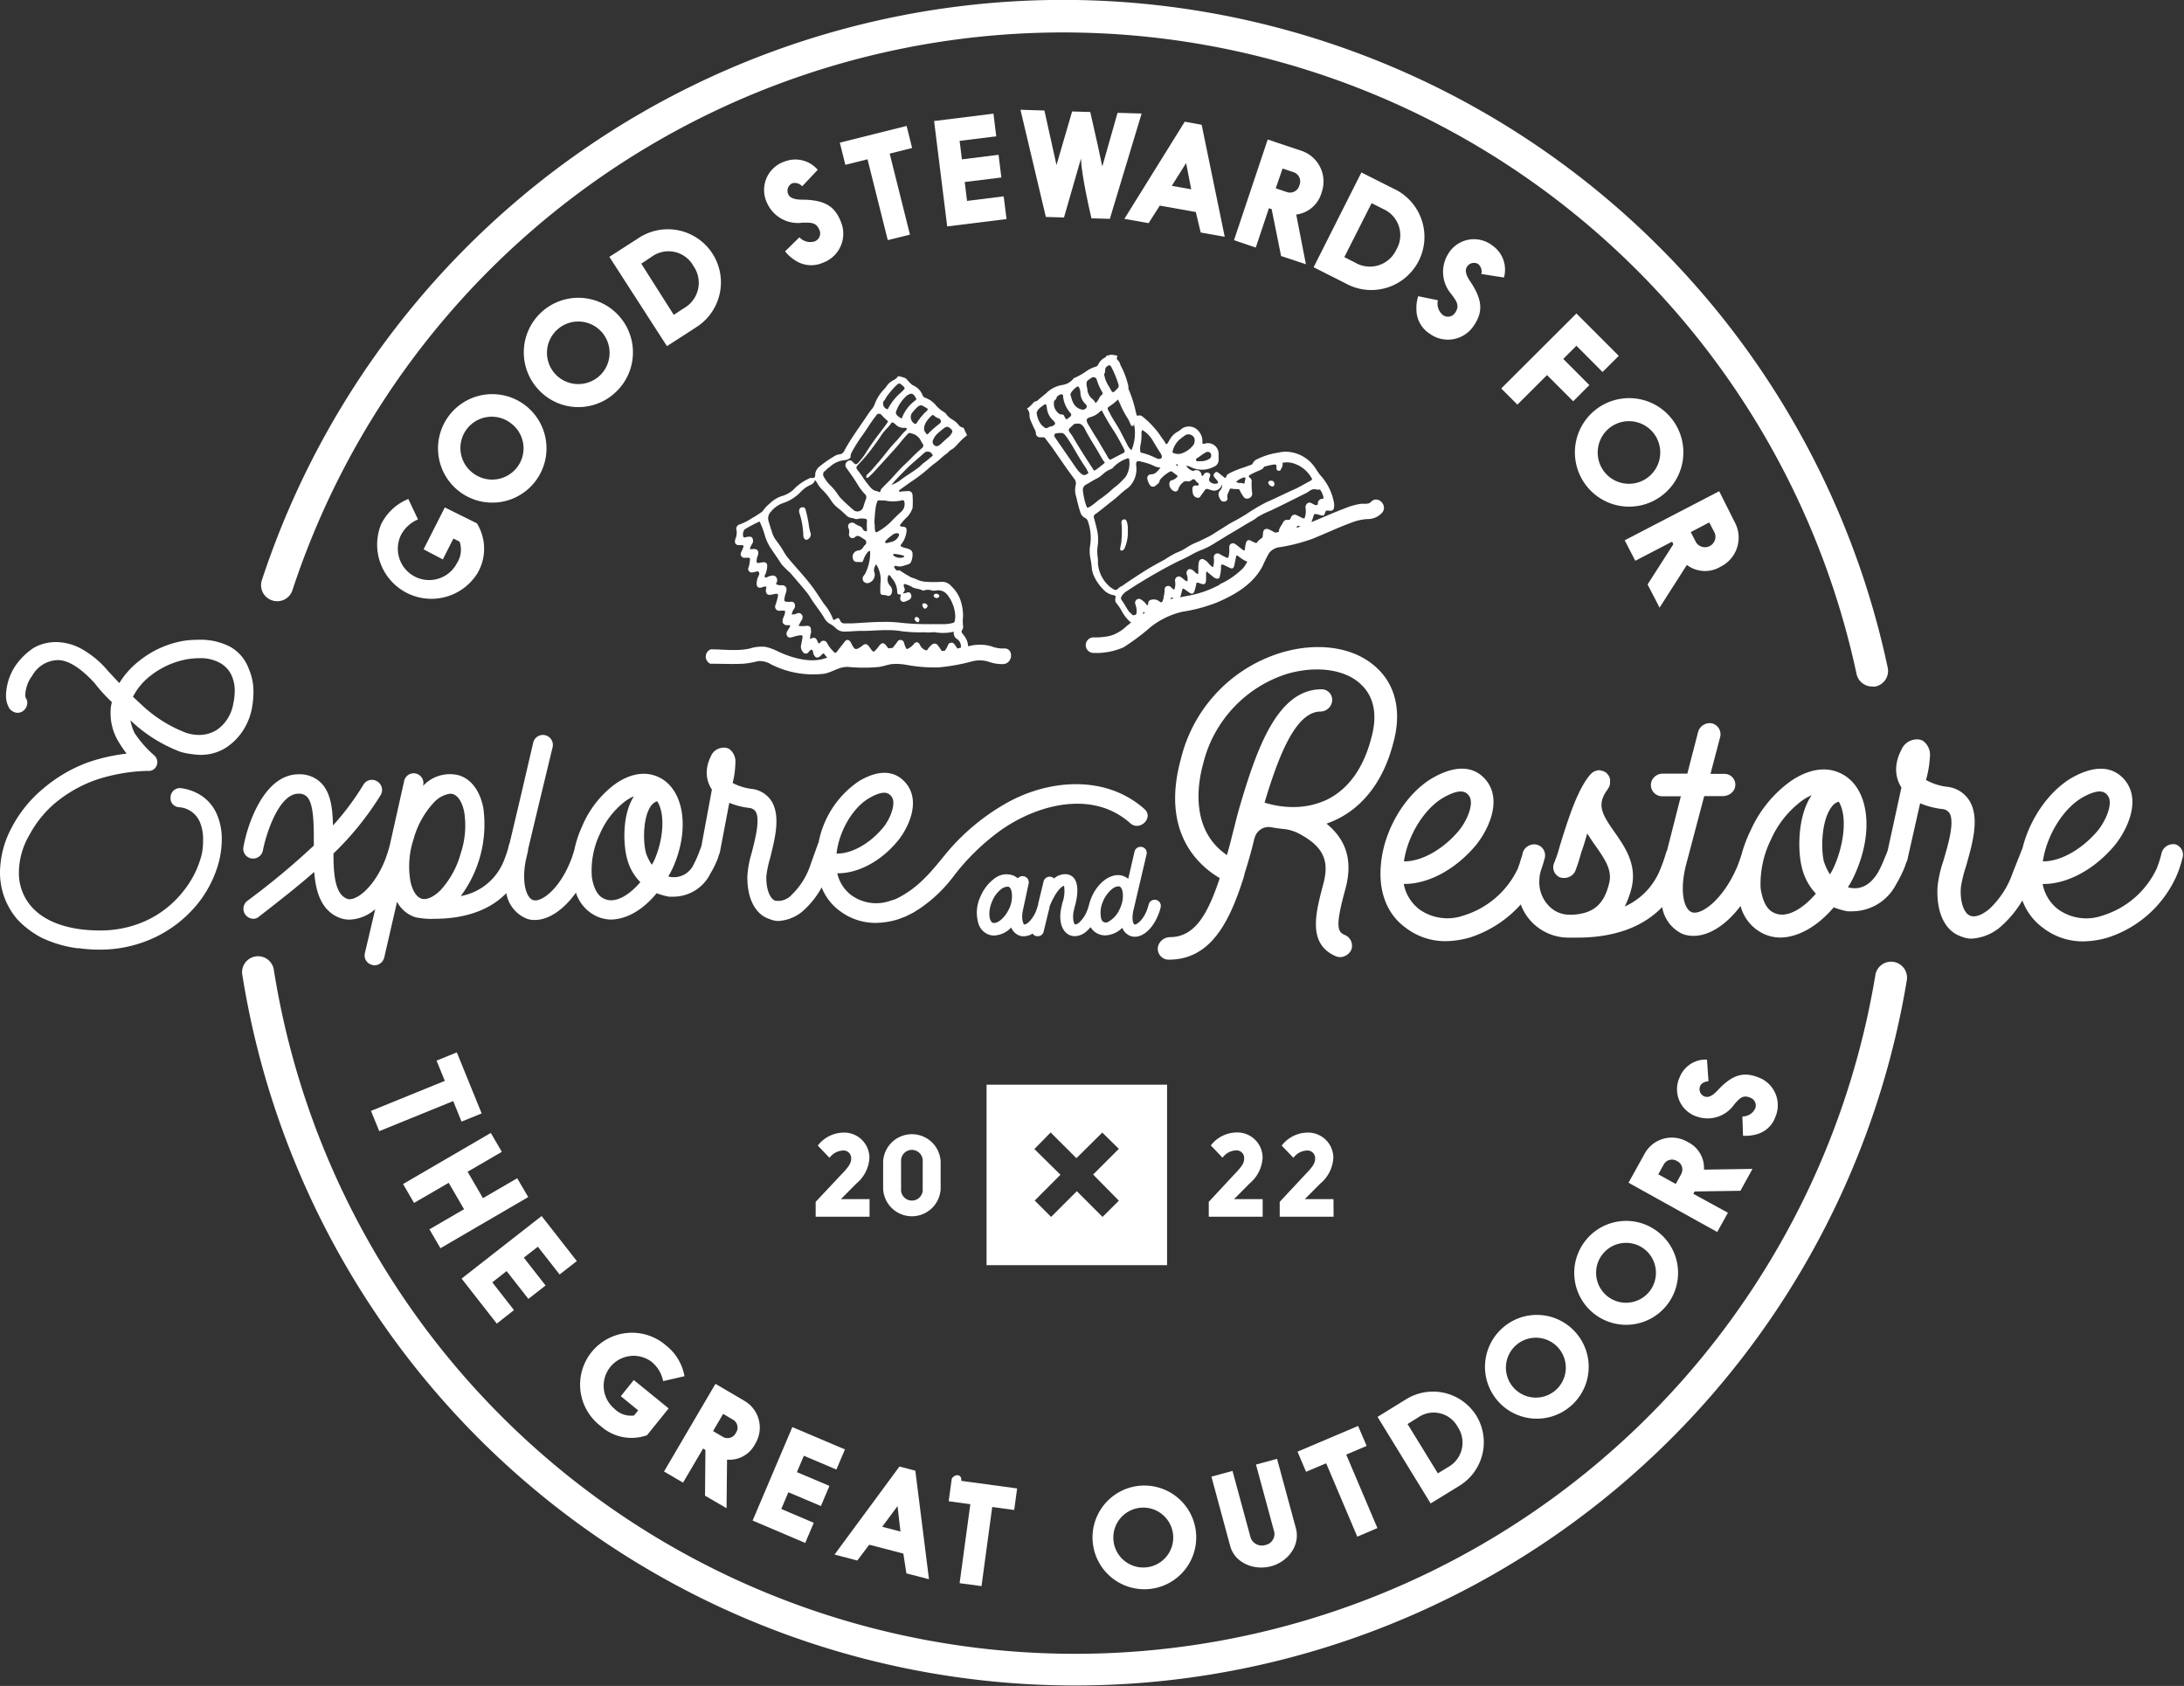 <?xml version="1.0" encoding="UTF-8"?>
<svg id="Layer_1" data-name="Layer 1" xmlns="http://www.w3.org/2000/svg" viewBox="0 0 320.13 247.13"><rect x="0" y="0" width="320.13" height="247.13" fill="#333333" stroke="none"/><defs><style>.cls-1{fill:#fff;}</style></defs><polygon class="cls-1" points="55.59 165.81 66.43 161.4 67.65 164.41 70.6 163.21 66.96 154.26 63.99 155.47 65.2 158.44 54.38 162.84 55.59 165.81"/><polygon class="cls-1" points="64.56 182.97 77.43 175.47 75.81 172.71 70.79 175.63 68.54 171.76 73.56 168.84 71.94 166.07 59.08 173.56 60.69 176.33 65.77 173.38 68.02 177.25 62.95 180.2 64.56 182.97"/><polygon class="cls-1" points="82.03 186.82 84.55 184.85 79.39 178.25 67.66 187.42 72.82 194.02 75.34 192.04 72.16 187.97 74.26 186.32 77.45 190.4 79.97 188.43 76.78 184.35 78.84 182.75 82.03 186.82"/><path class="cls-1" d="M95.62,199.72a4.79,4.79,0,0,1,1.58,2.73l3.13-.72a7.34,7.34,0,0,0-2.68-4.49A7.61,7.61,0,1,0,88,209a6.78,6.78,0,0,0,6.84,1.38l3.17-3.93-5.11-4.16L91,204.66l2.55,2.08-.62.75a3.43,3.43,0,0,1-2.88-1,4.39,4.39,0,0,1,5.54-6.81Z"/><path class="cls-1" d="M106.5,221.08l.07-7.12a4.22,4.22,0,0,0,4.11-2.29,4.54,4.54,0,0,0-1.6-6.35l-4.21-2.47L97.33,215.7l2.79,1.63,2.94-5,.34.21-.06,6.7ZM106,207.25l1.42.84a1.34,1.34,0,0,1,.45,1.94,1.36,1.36,0,0,1-1.93.58l-1.42-.84Z"/><polygon class="cls-1" points="122.6 215.41 123.85 212.46 116.14 209.19 110.32 222.89 118.03 226.17 119.28 223.22 114.52 221.19 115.56 218.74 120.33 220.76 121.58 217.81 116.81 215.79 117.83 213.39 122.6 215.41"/><path class="cls-1" d="M127.41,226.43l5,1.3.45,2.9,3.31.86-2-15.91-2.33-.61-9.51,12.9,3.33.88Zm4.15-5.66.43,3.73-2.68-.7Z"/><path class="cls-1" d="M143.87,232.5l1.57-11.6,3.22.44.43-3.16-8.19-1.11a.51.51,0,0,0,0-.21.57.57,0,0,0-.58-.62c-.38,0-.82.35-.83.64l-.43,3.18,3.17.43-1.57,11.58Z"/><path class="cls-1" d="M168.5,232.92a7.6,7.6,0,1,0-8.32-6.8A7.6,7.6,0,0,0,168.5,232.92ZM167.3,221a4.39,4.39,0,0,1,.88,8.73,4.39,4.39,0,1,1-.88-8.73Z"/><path class="cls-1" d="M186.34,229.58c2.44-.66,4.29-3.05,3.61-5.57l-2.76-10.17-3.09.84,2.68,9.88a1.64,1.64,0,0,1-1.28,1.91,1.76,1.76,0,0,1-2.18-1.06l-2.66-9.8-3.09.84,2.75,10.17C181,229.13,183.86,230.26,186.34,229.58Z"/><polygon class="cls-1" points="194.39 214.49 198.95 225.25 201.9 223.99 197.33 213.22 200.32 211.95 199.07 209.02 190.19 212.79 191.44 215.74 194.39 214.49"/><path class="cls-1" d="M216.41,207.53a7.48,7.48,0,0,0-10.27-2.44l-4.22,2.6,7.78,12.69,4.22-2.59A7.48,7.48,0,0,0,216.41,207.53Zm-4.16,7.53-1.49.91-4.44-7.23,1.6-1a4,4,0,0,1,5.76,1.44A4.1,4.1,0,0,1,212.25,215.06Z"/><path class="cls-1" d="M220.25,194.65a7.6,7.6,0,1,0,10.73.69A7.57,7.57,0,0,0,220.25,194.65Zm7.91,9a4.39,4.39,0,1,1-5.79-6.59,4.39,4.39,0,0,1,5.79,6.59Z"/><path class="cls-1" d="M232.38,181.88a7.61,7.61,0,1,0,10.68-1.28A7.58,7.58,0,0,0,232.38,181.88Zm9.42,7.4a4.39,4.39,0,1,1-.73-6.15A4.41,4.41,0,0,1,241.8,189.28Z"/><path class="cls-1" d="M241.07,169.11l-2.36,4.26,13,7.22,1.57-2.82L248.21,175l.19-.35,6.71-.1,1.77-3.21-7.11.11a4.24,4.24,0,0,0-2.4-4.06A4.54,4.54,0,0,0,241.07,169.11Zm5.36,3-.8,1.44-2.56-1.41.8-1.45a1.38,1.38,0,0,1,1.94-.5A1.36,1.36,0,0,1,246.43,172.08Z"/><path class="cls-1" d="M250.43,158.49l-.22-3.17a4.1,4.1,0,0,0-4,2.58,4.2,4.2,0,0,0,2.57,5.79,4.75,4.75,0,0,0,5.41-1.78c.74-.84,1.24-1.5,2.38-1a1.21,1.21,0,0,1,.71,1.57,2.07,2.07,0,0,1-1.88,1.18l.09,2.82a5.75,5.75,0,0,0,1.91-.19,4,4,0,0,0,2.84-2.58l.06-.15a4.34,4.34,0,0,0-2.55-5.63c-2.28-.9-3.82-.29-5.7,1.6l-.19.2c-.49.54-1.26,1.28-2,1a1.15,1.15,0,0,1-.69-1.43C249.29,158.93,249.63,158.57,250.43,158.49Z"/><path class="cls-1" d="M61.27,76.14l-1.42-3a7.67,7.67,0,0,0-4,3.74A7.95,7.95,0,0,0,70,84a7.08,7.08,0,0,0-.1-7.29L65.2,74.38l-3.11,6.14L64.91,82l1.55-3.06.91.46A3.63,3.63,0,0,1,67,82.51a4.59,4.59,0,0,1-8.19-4.15A5,5,0,0,1,61.27,76.14Z"/><path class="cls-1" d="M78.51,70.5a7.95,7.95,0,1,0-11.13,1.58A7.94,7.94,0,0,0,78.51,70.5ZM69.4,69.4a4.59,4.59,0,1,1,5.51-7.34,4.57,4.57,0,0,1,.91,6.41A4.62,4.62,0,0,1,69.4,69.4Z"/><path class="cls-1" d="M90.17,57.56a8,8,0,1,0-11.24-.45A7.94,7.94,0,0,0,90.17,57.56ZM81.4,54.84a4.59,4.59,0,1,1,6.48.25A4.61,4.61,0,0,1,81.4,54.84Z"/><path class="cls-1" d="M102.11,47.93a7.78,7.78,0,1,0-8.44-13.08l-4.35,2.8,8.44,13.09ZM95.59,37.59A4.18,4.18,0,0,1,101.65,39a4.27,4.27,0,0,1-1.36,6.15l-1.53,1L94,38.65Z"/><path class="cls-1" d="M116.11,26.87a1.44,1.44,0,0,1,1.47.44l2.28-2.42a4.32,4.32,0,0,0-4.8-1.23,4.39,4.39,0,0,0-2.63,6.08,4.94,4.94,0,0,0,5.2,2.9c1.17,0,2-.11,2.49,1.09a1.25,1.25,0,0,1-.7,1.65,2.16,2.16,0,0,1-2.24-.6l-2.1,2.06a5.59,5.59,0,0,0,1.5,1.34,4.22,4.22,0,0,0,4,.35l.16-.06a4.53,4.53,0,0,0,2.52-5.95c-.92-2.38-2.48-3.14-5.27-3.25h-.29c-.76,0-1.87-.06-2.18-.85A1.22,1.22,0,0,1,116.11,26.87Z"/><polygon class="cls-1" points="132.89 18.46 123.1 20.91 123.91 24.16 127.16 23.35 130.13 35.2 133.38 34.39 130.41 22.52 133.7 21.69 132.89 18.46"/><polygon class="cls-1" points="145.62 16.66 136.92 17.74 138.84 33.19 147.54 32.11 147.12 28.78 141.75 29.45 141.41 26.68 146.78 26.02 146.37 22.69 141 23.36 140.66 20.65 146.03 19.98 145.62 16.66"/><path class="cls-1" d="M161.58,24.38l-.08-.31c-.23-1.16-.73-3.48-1.69-7.65l-2.66-.08-2.29,7.86c-.24-1.05-.74-3.37-1.77-8l-3.51-.11L153.3,31.8l2.66.08,2.49-8.65c0,.5.14,2.73,1.53,8.77l2.7.08,4.66-15.44-3.53-.1Z"/><path class="cls-1" d="M170,30.14l5.28.94.72,3,3.52.63-3.38-16.42-2.48-.45-8.85,14.24,3.55.63Zm3.86-6.24.75,3.85-2.85-.51Z"/><path class="cls-1" d="M190.66,22.07l-4.84-1.62-4.94,14.76,3.19,1.08L186,30.52l.4.14,1.38,6.87,3.64,1.21L190,31.45a4.44,4.44,0,0,0,3.72-3.23A4.75,4.75,0,0,0,190.66,22.07Zm-.19,5.08a1.42,1.42,0,0,1-1.85,1L187,27.6l1-2.9,1.64.55A1.43,1.43,0,0,1,190.47,27.15Z"/><path class="cls-1" d="M197.18,41.51a7.79,7.79,0,1,0,7-13.9l-4.63-2.33-7,13.89Zm3.87-11.73,1.75.88a4.18,4.18,0,0,1,1.88,5.92,4.27,4.27,0,0,1-6,1.94l-1.63-.83Z"/><path class="cls-1" d="M220.45,40.68A4.3,4.3,0,0,0,218.77,36a4.4,4.4,0,0,0-6.51,1.24,5,5,0,0,0,.53,5.94c.68.95,1.23,1.61.5,2.67a1.25,1.25,0,0,1-1.76.35,2.14,2.14,0,0,1-.76-2.19l-2.89-.59a5.77,5.77,0,0,0-.26,2,4.22,4.22,0,0,0,1.95,3.5l.13.09A4.53,4.53,0,0,0,216,47.78c1.46-2.11,1.21-3.82-.27-6.19l-.16-.24c-.43-.62-1-1.58-.52-2.28a1.21,1.21,0,0,1,1.62-.37,1.44,1.44,0,0,1,.46,1.46Z"/><polygon class="cls-1" points="226.76 54.98 230.6 58.82 232.97 56.45 229.14 52.61 231.07 50.68 234.9 54.53 237.28 52.16 231.07 45.95 220.05 56.94 222.42 59.31 226.76 54.98"/><path class="cls-1" d="M243.5,72.72A7.95,7.95,0,1,0,232.38,71,7.93,7.93,0,0,0,243.5,72.72Zm-7.44-10.1a4.59,4.59,0,1,1-1,6.41A4.62,4.62,0,0,1,236.06,62.62Z"/><path class="cls-1" d="M243.26,89.07l4-6.26a4.41,4.41,0,0,0,4.92.27,4.75,4.75,0,0,0,2.11-6.51L252,72,238.15,79.2l1.55,3,5.39-2.8.19.37-3.78,5.9Zm7.28-12.49.8,1.53a1.54,1.54,0,0,1-2.72,1.41L247.83,78Z"/><path class="cls-1" d="M36.83,125.83a1.47,1.47,0,0,0,1.7-1.14c.4-2.16,2.27-8.35,5.22-8.35a1.62,1.62,0,0,1,1.25.46c1,1,1,4.09,1,6.75v.4a109.73,109.73,0,0,1-9.77,8.12,1.46,1.46,0,0,0-.23,2.05,1.5,1.5,0,0,0,1.14.56,1.25,1.25,0,0,0,.85-.34c3-2.33,5.68-4.43,8.07-6.53.22,3,1.07,5.74,3.8,6.76a4.1,4.1,0,0,0,1.42.23A6,6,0,0,0,55,133.27l-1.52,6.47a1.42,1.42,0,0,0,1.08,1.7.7.7,0,0,0,.34.06,1.5,1.5,0,0,0,1.42-1.14l1.88-8.17a4.62,4.62,0,0,0,2.72,2.27,11.2,11.2,0,0,0,2.78.22c3.53,0,7.65-.81,10.52-3.76A4.88,4.88,0,0,0,77,134.57a3,3,0,0,0,1.42.28c2,0,4.2-1.49,6-4a5.74,5.74,0,0,0,3.07,3.48,5.29,5.29,0,0,0,2,.46c2.33,0,4.77-1.42,6.76-3.86a10.49,10.49,0,0,0,1.81.51h.68a6.07,6.07,0,0,0,5.4-3.41,15.12,15.12,0,0,0,1-2,7.4,7.4,0,0,0,.26-.8,1.06,1.06,0,0,0,.14-.4l1.36-7.15a10.89,10.89,0,0,0,2.84.74,1.33,1.33,0,0,1,1,.51c.74,1.13-.06,4.14-.57,6.13a14.7,14.7,0,0,0-.62,3.35c-.06,3.24,1.13,5.62,3.23,6.3a3.39,3.39,0,0,0,1.31.29,6,6,0,0,0,3.92-1.76,12.78,12.78,0,0,0,2.43-3.16,7.85,7.85,0,0,0,2.73,3.5,8.66,8.66,0,0,0,5.23,1.7,11.62,11.62,0,0,0,3-.45c.36-.11.72-.25,1.08-.39l.24-.09.32-.16c.34-.16.67-.33,1-.51h0l.07-.06a14.16,14.16,0,0,0,1.31-.87,20.74,20.74,0,0,0,4.32-4.26,32.72,32.72,0,0,1,7-6.82c5.38-3.78,13.46-5.9,18.93-1,1.41,1.25,3.5-.82,2.08-2.08-5.73-5.1-14.19-4.37-20.47-.73a32,32,0,0,0-8.63,7.28c-2.24,2.76-4.14,5.13-7.45,6.69l-.05,0c-.21.08-.43.15-.65.21a6.2,6.2,0,0,1-5.67-.79,5.51,5.51,0,0,1-2.1-3.24h.11c3,0,6.42-1.81,8.91-4.94,1.25-1.59,3.18-5.28,1.25-8-.91-1.25-3-3-7.09-.57a14,14,0,0,0-5.91,8.94l-.06.14-1.08,3a10.81,10.81,0,0,1-2.78,4.55,2.71,2.71,0,0,1-2.44.9c-.79-.28-1.36-1.7-1.31-3.57a15,15,0,0,1,.57-2.73c.68-2.78,1.59-6.19.12-8.4a4,4,0,0,0-2.9-1.7,7.91,7.91,0,0,1-2.73-.86,12.84,12.84,0,0,0,.4-2.89,2.31,2.31,0,0,0-.91-2.1,1.61,1.61,0,0,0-1-.17,2,2,0,0,0-1.7,1.3,5.49,5.49,0,0,0-.57,1.93,4.45,4.45,0,0,0,.74,2.9l-1.5,8.07,0,.11-.4,1.07a13.64,13.64,0,0,1-.74,1.65,3.2,3.2,0,0,1-3.24,1.93,1.87,1.87,0,0,1-.51-.11,11.21,11.21,0,0,0,.74-1.42c2.5-5.74,1.48-11.53-2.27-13.18-1.93-.85-4.15-.45-6.36,1.14a14.88,14.88,0,0,0-4.77,6.19,15.9,15.9,0,0,0-1.12,3.42c-.14.48-.31,1-.47,1.41-1.65,4.31-4.43,6.36-5.62,5.9-1-.4-1.65-2.72-1-5.9l.31-1.31,0-.11a.22.22,0,0,1,0-.08L79,117.82,81,109.53a1.46,1.46,0,1,0-2.84-.68l-1.93,8.29L74.7,123.6a1,1,0,0,0-.11.3,13.27,13.27,0,0,1-.63,2,8.42,8.42,0,0,1-6.42,5.45,17.64,17.64,0,0,0,3.3-12.95c-.51-2.55-1.82-4.25-3.64-4.77A5.36,5.36,0,0,0,62,115.21a1.43,1.43,0,1,0-2.78-.63l-2.09,9.33s0,0,0,0c-.17.68-.4,1.36-.63,2-1.64,4.25-4.43,6.3-5.62,5.84-1.76-.68-2-3.52-2-6.64a43.83,43.83,0,0,0,6.92-8.57,1.46,1.46,0,0,0-.51-2,1.44,1.44,0,0,0-2,.45A38.94,38.94,0,0,1,48.81,121c-.06-2.56-.34-4.83-1.76-6.25a4.42,4.42,0,0,0-3.3-1.25c-1.81,0-4.37,1-6.47,5.57a21.88,21.88,0,0,0-1.59,5.05A1.43,1.43,0,0,0,36.83,125.83ZM127.39,117c2.44-1.42,3-.57,3.3-.23.73,1-.23,3.29-1.2,4.49-2,2.44-4.71,3.91-6.87,3.86C123,121.79,125,118.39,127.39,117Zm-31.91,1.08a1.58,1.58,0,0,1,.85-.63c1.2,1.82.91,5.51-.34,8.46a5.35,5.35,0,0,1-.45.85,7.51,7.51,0,0,1-.85-1.7C94.23,123.33,94.23,119.69,95.48,118.05Zm-7.61,4.31a11.91,11.91,0,0,1,3.86-5,6.83,6.83,0,0,1,1.2-.68c-1.82,2.78-1.54,7.32-1,9.2a7.53,7.53,0,0,0,1.93,3.4c-1.65,1.93-3.69,3.18-5.28,2.44-1.25-.51-1.65-2.15-1.82-3.12A12.52,12.52,0,0,1,87.87,122.36ZM60.62,123a12.92,12.92,0,0,1,3-5.39A4,4,0,0,1,66,116.34c.17,0,.28.06.39.06.74.23,1.37,1.19,1.65,2.61a12.76,12.76,0,0,1-.51,6.08,13.08,13.08,0,0,1-2.95,5.39c-1,1-2.05,1.48-2.79,1.25s-1.36-1.19-1.64-2.61A12.82,12.82,0,0,1,60.62,123Z"/><path class="cls-1" d="M201.91,98c-3.22-3.13-8.66-4-14.27-2.28a21.61,21.61,0,0,0-14.56,15.59c-2.92,10.68,2.57,15.57,5.71,17.4v0c-1.81,5.5-3.73,8.62-7.27,8.66a1.84,1.84,0,0,0-1.76,1.3,1.59,1.59,0,0,0,1.57,2c6.26,0,9-5.74,11.07-12.39v-.13c.51-1.63,1-3.26,1.41-5,0-.13.08-.25.11-.38a2.12,2.12,0,0,1,2.42-1.51c.57.11,1.15.19,1.73.25a6.18,6.18,0,0,1,2.27.65c3.64,1.91,4.57,4,3.62,7.45-1.13,4.3-2.33,8.73,1.84,10.56h0a2.08,2.08,0,0,0,.64.13,1.9,1.9,0,0,0,1.6-1h0a1.7,1.7,0,0,0-.83-2.21c-1.1-.46-1.6-1,0-6.79,1.27-4.68-.31-7.55-2.77-9.57,0,0,0,0,0,0a14.74,14.74,0,0,0,1.56-.65c2.79-1.36,6.48-4.43,8.22-11.15C205.47,104.47,204.62,100.56,201.91,98ZM201,108.19c-1.13,4.37-3.32,7.44-6.44,9a11.45,11.45,0,0,1-4.93,1.11,14,14,0,0,1-4.27-.65s0,0,0,0c2.13-7.14,4.62-13.3,8.18-13.35a1.73,1.73,0,0,0,1.73-1.64,1.54,1.54,0,0,0-1.57-1.62c-6.46,0-9.5,8.67-12.1,17.6-.37,1.31-.67,2.61-1,3.85-.23,1-.52,2-.75,2.85,0,0,0,0,0,0-5.4-3.65-4.31-10.43-3.5-13.36a18.4,18.4,0,0,1,12.2-13.17c4.35-1.3,8.7-.72,11,1.57C201.44,102.19,201.93,104.87,201,108.19Z"/><path class="cls-1" d="M318.91,123.78a1.75,1.75,0,0,0-2.06,1.24,16.22,16.22,0,0,1-.74,2.34,13,13,0,0,1-7.93,6.85,7.1,7.1,0,0,1-6.49-.91,6.09,6.09,0,0,1-2.28-3.72h.13c3.45,0,7.44-2.09,10.43-5.67,1.5-1.83,3.87-6.07,1.76-9.2-1-1.43-3.34-3.39-8.13-.65-3.33,2-6.09,6-7.14,10.26a1.22,1.22,0,0,0-.07.17L295,128a13.07,13.07,0,0,1-3.38,5.22c-1.08.91-2.13,1.3-2.84,1-.9-.33-1.5-2-1.36-4.11a18.65,18.65,0,0,1,.76-3.13c.9-3.19,2.08-7.11.47-9.65a4.36,4.36,0,0,0-3.26-2,8.34,8.34,0,0,1-3.08-1,0,0,0,0,1,0,0,15.07,15.07,0,0,0,.57-3.32,2.56,2.56,0,0,0-1-2.41,1.86,1.86,0,0,0-1.17-.2,2.46,2.46,0,0,0-2,1.5,6.5,6.5,0,0,0-.73,2.22,4.93,4.93,0,0,0,.73,3.32h0l-2,9.17-.07.22-.5,1.23a16.19,16.19,0,0,1-.91,1.9c-1,1.63-2.3,2.41-3.8,2.21a1.81,1.81,0,0,1-.56-.12s0,0,0,0a12.64,12.64,0,0,0,.89-1.62c3.1-6.58,2.16-13.24-2.08-15.13-2.18-1-4.74-.52-7.35,1.31a17.9,17.9,0,0,0-5.72,7.11,19.35,19.35,0,0,0-1.33,3.52c-.18.59-.4,1.17-.62,1.76-2.06,4.89-5.34,7.24-6.69,6.71-1.15-.45-1.78-3.06-.87-6.78l2.48-9.39.22-.84h2.7a2,2,0,0,0,1.38-.54,1.58,1.58,0,0,0-1.09-2.72h-2.07a0,0,0,0,1,0,0l1.42-5.4a1.65,1.65,0,0,0-1.17-2,1.78,1.78,0,0,0-2.06,1.24l-1.58,6.12h-3.57a1.78,1.78,0,0,0-1.66,1.07,1.65,1.65,0,0,0,1.52,2.25h2.81l-.07.07-2,7.86h0a1.94,1.94,0,0,0-.17.42,21.82,21.82,0,0,1-.8,2.28,10,10,0,0,1-5.24,5.53s0,0,0,0a13.15,13.15,0,0,0,1-2.7c.84-3.46-1-6.07-2.45-8.15-1.93-2.74-2.73-4.11-1-6.39,0-.07,0-.07.07-.14s0-.06.07-.13.07-.13.08-.19A.19.19,0,0,1,236,115v-.78a.17.17,0,0,0-.06-.13.22.22,0,0,0-.06-.2.15.15,0,0,0-.06-.13c0-.07-.06-.07-.06-.13l-.12-.13c0-.07-.07-.07-.13-.13s0-.07-.06-.07v-.06h-.06a.24.24,0,0,0-.13-.07.26.26,0,0,0-.13-.06c-.06-.07-.06-.07-.13-.07a.26.26,0,0,1-.13-.06h-.19c-.07-.07-.07-.07-.13-.07h-.33c-.06,0-.13.07-.2.07h-.13c-.06.06-.06.06-.13.06a.2.2,0,0,1-.13.07l-.2.13a.26.26,0,0,1-.13.06c0,.07-.07.07-.07.13s-.07.07-.14.07v.06a.07.07,0,0,1-.07.07c-1.77,2.15-3.08,6.13-4.4,10.43a17.33,17.33,0,0,1-.81,2.42,1.6,1.6,0,0,0,.91,2.15,1.91,1.91,0,0,0,.58.06,1.77,1.77,0,0,0,1.6-1,26.77,26.77,0,0,0,.88-2.74h0c.29-.77.58-1.74.87-2.77,0,0,0,0,0,0,.43.64.79,1.22,1.22,1.8,1.31,1.89,2.49,3.52,2,5.48-.75,3.09-2.26,4.4-5.24,4.62h-.53a4.15,4.15,0,0,1-3.08-1.3,5,5,0,0,1-1.36-4.05v-.06s0-.39.23-1.14h0c.21-.57.38-1.15.53-1.72a1.61,1.61,0,0,0-1.17-2A1.76,1.76,0,0,0,223.2,125a4.7,4.7,0,0,1-.12.51c-.12.36-.23.69-.31,1h0l-.3.84a13,13,0,0,1-7.94,6.85,7.11,7.11,0,0,1-6.49-.91,6.13,6.13,0,0,1-2.28-3.72h.13c3.46,0,7.44-2.09,10.44-5.67,1.5-1.83,3.86-6.07,1.75-9.2-1-1.43-3.33-3.39-8.12-.65-4,2.35-7.19,7.7-7.56,12.85-.33,3.84.92,7.11,3.6,9.06a9.52,9.52,0,0,0,5.93,2,13.46,13.46,0,0,0,3.47-.52,17,17,0,0,0,7.51-4.86s0,0,0,0a7.61,7.61,0,0,0,1.61,2.57,7.49,7.49,0,0,0,5.47,2.29h1.24c4.12,0,9-.93,12.41-4.48a0,0,0,0,1,0,0,5.3,5.3,0,0,0,3,3.95,4.59,4.59,0,0,0,1.62.27c2.27,0,4.78-1.61,6.87-4.38h0a6.28,6.28,0,0,0,3.42,4.1,5.93,5.93,0,0,0,2.33.53c2.67,0,5.53-1.63,7.91-4.43h0a11.27,11.27,0,0,0,2,.58h.79a7.26,7.26,0,0,0,6.33-3.91,20,20,0,0,0,1.19-2.35c.13-.32.23-.62.33-.92a1.35,1.35,0,0,0,.17-.45l1.85-8.2s0,0,0,0a11.89,11.89,0,0,0,3.22.84,1.41,1.41,0,0,1,1.08.59c.81,1.3-.23,4.76-.89,7a17.06,17.06,0,0,0-.86,3.85c-.19,3.71,1.08,6.45,3.47,7.24a3.9,3.9,0,0,0,1.49.32,7.14,7.14,0,0,0,4.57-2,15.85,15.85,0,0,0,2.91-3.6h0a8.61,8.61,0,0,0,3,4,9.52,9.52,0,0,0,5.93,2,13.46,13.46,0,0,0,3.47-.52,16.58,16.58,0,0,0,10.1-8.87,15.88,15.88,0,0,0,.94-2.74A1.6,1.6,0,0,0,318.91,123.78Zm-107.36-6.85c2.86-1.63,3.48-.65,3.79-.26.81,1.17-.39,3.78-1.55,5.15-2.37,2.8-5.55,4.49-8,4.44a0,0,0,0,1,0,0C206.34,122.46,208.76,118.56,211.55,116.93Zm48.52,16.89c-1.42-.59-1.81-2.48-2-3.59a14.68,14.68,0,0,1,1.49-7.11,14.36,14.36,0,0,1,4.64-5.8,8.11,8.11,0,0,1,1.35-.76s0,0,0,0c-2.17,3.2-2,8.38-1.45,10.52a8.37,8.37,0,0,0,2.07,3.91v0C264.25,133.24,261.86,134.67,260.07,133.82Zm8.71-6.65a7.84,7.84,0,0,1-.55,1h0a8.42,8.42,0,0,1-.9-1.94h0c-.45-2-.31-6.13,1.19-8a1.88,1.88,0,0,1,1-.72h0C270.8,119.55,270.33,123.78,268.78,127.17Zm36.41-10.24c2.87-1.63,3.48-.65,3.8-.26.8,1.17-.4,3.78-1.55,5.15-2.38,2.8-5.56,4.49-8,4.44a0,0,0,0,1,0,0C300,122.46,302.4,118.56,305.19,116.93Z"/><path class="cls-1" d="M150.64,130.16l.14-.64a.91.91,0,0,0-.69-1.07.94.94,0,0,0-.68.11.82.82,0,0,0-.22.19,2.46,2.46,0,0,0-.65-.41,2.84,2.84,0,0,0-2.8.46h0a6.26,6.26,0,0,0-2,2.57,5.53,5.53,0,0,0-.29,4.11,2.53,2.53,0,0,0,1.33,1.46,2.34,2.34,0,0,0,.95.19,3.63,3.63,0,0,0,2.49-1.18,2.12,2.12,0,0,0,1.17,1.18,1.8,1.8,0,0,0,.68.11,2.5,2.5,0,0,0,1.29-.39,1,1,0,0,0,.53.38h.23a.86.86,0,0,0,.86-.69l.86-3.53,0-.12a11.34,11.34,0,0,1,.78-1.62c.63-1.06,1.13-1.39,1.35-1.43a5.19,5.19,0,0,1-.28,2.6h0c0,.13-.09.41-.12.58-.44,2,.08,3.6,1.29,4.08a2,2,0,0,0,.69.13,2.7,2.7,0,0,0,1.84-.84,4.41,4.41,0,0,0,.47-.49,2.39,2.39,0,0,0,1.13,1,2.48,2.48,0,0,0,.95.21A3.68,3.68,0,0,0,164.5,136a2.11,2.11,0,0,0,1.17,1.19,1.79,1.79,0,0,0,.68.12c1.33,0,2.72-1.34,3.47-3.33a5.44,5.44,0,0,0,.31-1,.91.91,0,0,0-.12-.68.9.9,0,0,0-.56-.39.91.91,0,0,0-1.08.68c-.06.26-.15.51-.24.78-.6,1.6-1.6,2.23-1.82,2.15s-.45-.75-.19-2l1.94-8.27a.88.88,0,0,0-.1-.69.9.9,0,0,0-.58-.41.92.92,0,0,0-1.08.67l-.92,4a2.63,2.63,0,0,0-.58-.35c-1.62-.71-3.72.61-4.78,3a7,7,0,0,0-.38,1.12c-.06.24-.15.51-.24.77a4.8,4.8,0,0,1-1.16,1.82c-.36.32-.59.35-.68.32s-.43-.74-.17-2l.11-.47c.76-2.59.31-3.75,0-4.21a1.65,1.65,0,0,0-1.4-.68,2.5,2.5,0,0,0-1.6.63.91.91,0,0,0-.44-.24.92.92,0,0,0-1.09.67l-.79,3.25a.53.53,0,0,0,0,.12c-.07.26-.15.52-.25.79a4.71,4.71,0,0,1-1.15,1.82c-.36.32-.6.35-.67.33s-.45-.73-.19-2Zm-2.71,3h0c-.5,1.15-1.49,2.12-2.16,2.12a.56.56,0,0,1-.23,0c-.65-.3-.7-1.84-.1-3.19a4.27,4.27,0,0,1,1.36-1.79,1.53,1.53,0,0,1,.81-.32.57.57,0,0,1,.22,0c.32.13.44.58.48.94h0A4.22,4.22,0,0,1,147.93,133.19Zm13.76-1.08c.51-1.16,1.5-2.14,2.16-2.14a.3.3,0,0,1,.19,0l.05,0c.31.13.43.57.48.93a4.12,4.12,0,0,1-.38,2.23h0a4,4,0,0,1-1.8,2.06.72.72,0,0,1-.59,0,.76.76,0,0,1-.37-.44A3.93,3.93,0,0,1,161.69,132.11Z"/><path class="cls-1" d="M37,103.37a13,13,0,0,0,.15-1.91,8.16,8.16,0,0,0-.66-3.36,6.07,6.07,0,0,0-2.8-3.32,9.4,9.4,0,0,0-4.58-1,15.47,15.47,0,0,0-2.16.15,14.24,14.24,0,0,0-6.61,3,12,12,0,0,0-2.85,3.2l-1.63-1.74a13.77,13.77,0,0,0-3.73-3.17,7.89,7.89,0,0,0-3.87-1.1A6.62,6.62,0,0,0,5,94.93H5a9.82,9.82,0,0,0-2.69,2.59l0,0A8.2,8.2,0,0,0,.88,101.9a3.72,3.72,0,0,0,.44,1.85,1.48,1.48,0,0,0,.57.54,1.34,1.34,0,0,0,1.39,0,1.5,1.5,0,0,0,.53-.56A1.48,1.48,0,0,0,4,103a1.13,1.13,0,0,0-.21-.66,1.24,1.24,0,0,1-.08-.56,5,5,0,0,1,1-2.71,4.42,4.42,0,0,1,3.76-2.31c1.53,0,3.35,1.14,5.4,3.37a22.71,22.71,0,0,0,2.53,2.79,5.5,5.5,0,0,0-.19,1.54,8,8,0,0,0,1.12,4.19,18.11,18.11,0,0,0,1.23,1.82,26.56,26.56,0,0,0-5.6,1.26,21.47,21.47,0,0,0-6.69,3.92,18.53,18.53,0,0,0-4.58,5.7A14.17,14.17,0,0,0,0,127.81a10.5,10.5,0,0,0,2.58,7l0,0a13.5,13.5,0,0,0,3.57,2.67A17.6,17.6,0,0,0,11.35,139h.17l.05,0h.07a20,20,0,0,0,2.88.2A18.75,18.75,0,0,0,22,137.72a18,18,0,0,0,7.17-5.49,16.82,16.82,0,0,0,2.47-4.48,13.72,13.72,0,0,0,.87-4.67,9.15,9.15,0,0,0-.61-3.45,6.28,6.28,0,0,0-2.07-2.78,7,7,0,0,0-3.32-1.32,1.39,1.39,0,0,0-1.09.37A1.44,1.44,0,0,0,25,117a1.28,1.28,0,0,0,.35.92,1.42,1.42,0,0,0,.82.4,3.58,3.58,0,0,1,3.19,2.34,6.46,6.46,0,0,1,.41,2.43,10.4,10.4,0,0,1-.19,2.11,14,14,0,0,1-2.6,5.3,14.9,14.9,0,0,1-6,4.65,16.15,16.15,0,0,1-6.37,1.24,21.92,21.92,0,0,1-2.92-.19c-3.14-.44-5.52-1.55-7.06-3.28a7.43,7.43,0,0,1-1.86-5,11,11,0,0,1,1.56-5.56v0A16,16,0,0,1,8,117.78a19.68,19.68,0,0,1,5.86-3.39A25.59,25.59,0,0,1,21.66,113a1.25,1.25,0,0,0,1-.33,1.33,1.33,0,0,0-.12-2,16.22,16.22,0,0,1-2.82-3.23,7.51,7.51,0,0,1-.61-1.86,21.75,21.75,0,0,0,7.3,4.61,9.34,9.34,0,0,0,1.78.36,9.69,9.69,0,0,0,1.17.1,6.86,6.86,0,0,0,3.82-1.09,8.59,8.59,0,0,0,2.52-2.6A9.19,9.19,0,0,0,37,103.37Zm-2.77-.47h0a5.86,5.86,0,0,1-.89,2.47,5.32,5.32,0,0,1-1.74,1.73,4.93,4.93,0,0,1-2.38.63,6.14,6.14,0,0,1-2-.33,19.94,19.94,0,0,1-6.53-4.15l-1.2-1.12a9.17,9.17,0,0,1,2.6-3.1,12.18,12.18,0,0,1,5.42-2.41,11,11,0,0,1,1.74-.14,5.8,5.8,0,0,1,3.06.73A4,4,0,0,1,34,99.13a5.65,5.65,0,0,1,.41,2.23A9.88,9.88,0,0,1,34.25,102.9Z"/><path class="cls-1" d="M171.07,159H144.61v26.45h26.46Zm-9.46,19.38-3.77-3.77-3.77,3.77-2.4-2.4,3.77-3.78-3.82-3.77L154,166l3.78,3.77,3.79-3.75L164,168.4l-3.77,3.77L164,176Z"/><path class="cls-1" d="M119.56,176.17v2.18h7.9v-2.58h-4.2l2.26-2.28a5.26,5.26,0,0,0,1.92-3.74,3.7,3.7,0,0,0-3.75-3.73,4.85,4.85,0,0,0-3.82,1.9l1.72,1.8a2.58,2.58,0,0,1,1.94-1.07,1.11,1.11,0,0,1,1.23,1.19c0,.62-.28,1.12-1.35,2.23Z"/><path class="cls-1" d="M137.88,174.27v-4a4.22,4.22,0,0,0-8.43,0v4a4.22,4.22,0,0,0,8.43,0Zm-2.63,0a1.59,1.59,0,1,1-3.17,0v-4a1.59,1.59,0,1,1,3.17,0Z"/><path class="cls-1" d="M177.18,176.17l0,2.18h7.9v-2.58h-4.19l2.26-2.28a5.3,5.3,0,0,0,1.92-3.74A3.7,3.7,0,0,0,181.3,166a4.85,4.85,0,0,0-3.82,1.9l1.72,1.8a2.56,2.56,0,0,1,1.93-1.07,1.12,1.12,0,0,1,1.24,1.19c0,.62-.28,1.12-1.36,2.23Z"/><path class="cls-1" d="M195.46,175.77h-4.2l2.27-2.28a5.28,5.28,0,0,0,1.91-3.74,3.7,3.7,0,0,0-3.75-3.73,4.86,4.86,0,0,0-3.82,1.9l1.72,1.8a2.58,2.58,0,0,1,1.94-1.07,1.12,1.12,0,0,1,1.24,1.19c0,.62-.29,1.12-1.36,2.23l-3.83,4.1,0,2.18h7.9Z"/><path class="cls-1" d="M277.58,141a2.34,2.34,0,0,0-2.69,1.93,118.91,118.91,0,0,1-234.77-.88,2.34,2.34,0,0,0-4.62.72,123.59,123.59,0,0,0,244,.92A2.34,2.34,0,0,0,277.58,141Z"/><path class="cls-1" d="M39.87,88a2.34,2.34,0,0,0,3-1.5A118.93,118.93,0,0,1,272.13,98.78a2.33,2.33,0,0,0,2.28,1.85,2,2,0,0,0,.49,0,2.33,2.33,0,0,0,1.8-2.77A123.59,123.59,0,0,0,82.61,24,123.82,123.82,0,0,0,38.37,85.09,2.34,2.34,0,0,0,39.87,88Z"/><path class="cls-1" d="M164.9,80.23a5.85,5.85,0,0,0,.42-2.37c0-.14,0-.26,0-.38a3.19,3.19,0,0,0-.15-1c-.07-.21-.19-.4-.45-.34a.39.39,0,0,0-.33.46s0,.1,0,.15a13.07,13.07,0,0,1,0,2.34c0,.45-.14.89-.2,1.34,0,.22.09.32.31.26S164.82,80.43,164.9,80.23Z"/><path class="cls-1" d="M186.47,71.31a.31.31,0,0,0,.33-.36.45.45,0,0,0-.47-.49c-.3,0-.44.11-.43.33A.76.76,0,0,0,186.47,71.31Z"/><path class="cls-1" d="M117.75,78.43a.78.78,0,0,0,.16.53.34.34,0,0,0,.3.17.83.83,0,0,0,.63-.7,1.15,1.15,0,0,0,0-.22,6.53,6.53,0,0,1-.29-1.31,18.83,18.83,0,0,0-.48-2.23.4.4,0,0,0-.42-.31.45.45,0,0,0-.46.27.81.81,0,0,0,0,.61A11.56,11.56,0,0,1,117.75,78.43Z"/><path class="cls-1" d="M135.58,89.22a.48.48,0,0,0,.39-.41.5.5,0,0,0-.5-.37c-.19,0-.29.1-.27.29S135.41,89.23,135.58,89.22Z"/><path class="cls-1" d="M137.29,87.67c.17,0,.43-.19.4-.32a.43.43,0,0,0-.42-.31.34.34,0,0,0-.42.28C136.84,87.47,137.09,87.67,137.29,87.67Z"/><path class="cls-1" d="M134.47,91.2c.2,0,.28-.12.29-.3a.44.44,0,0,0-.4-.46.32.32,0,0,0-.31.29C134.06,90.89,134.33,91.2,134.47,91.2Z"/><path class="cls-1" d="M104.12,97.29c1.61,0,3.24.08,4.86,0a13.37,13.37,0,0,0,2.1-.37,3.06,3.06,0,0,1,1.92.45,13.61,13.61,0,0,0,7.78,1.39c1.27-.22,2.2-1.06,3.54-1a24.06,24.06,0,0,0,4.57,0c.6-.1,1.19-.32,1.79-.41a8.14,8.14,0,0,1,2.31.13,22.85,22.85,0,0,0,4.59.35,29,29,0,0,0,4.82-.86,4.42,4.42,0,0,1,2.42,0,5.8,5.8,0,0,0,2.29.37c1.45-.16,1.46-2.44,0-2.28a4.73,4.73,0,0,1-1.82-.33,5.67,5.67,0,0,0-2.13-.2c-.42,0-.84.12-1.26.2a2.43,2.43,0,0,0-.36-1.21,4.29,4.29,0,0,0-.42-.6.43.43,0,0,1-.08-.6.69.69,0,0,0,.13-.54,6,6,0,0,1,0-1.46,7.4,7.4,0,0,0-.4-2.39,5.14,5.14,0,0,0-1.32-2,1.76,1.76,0,0,0-1.52-.64,16.84,16.84,0,0,1-2,0,3.71,3.71,0,0,1-1.44-.3,4.85,4.85,0,0,0-.78-.3,1.23,1.23,0,0,1-.41-.21,13.72,13.72,0,0,1-1.32-.81.34.34,0,0,0-.3-.06c-.31.07-.43-.16-.55-.36s-.09-.16,0-.24a.22.22,0,0,1,.24-.06c.63.24,1.19-.08,1.77-.23a.67.67,0,0,0,.43-.42,2.67,2.67,0,0,0,.19-1.12.69.69,0,0,0-.43-.65c-.33-.16-.69-.19-1-.32s-.42-.14-.18-.5l.13-.17a3.68,3.68,0,0,0,.61-1.75c0-.38-.07-.49-.44-.58-.18,0-.38,0-.57-.16a7.22,7.22,0,0,1,1.14-1.32,3.65,3.65,0,0,0,.74-1.24,12.18,12.18,0,0,0,0-1.91A.6.6,0,0,0,133,72c-.31,0-.62,0-.93.07-.1,0-.22.07-.28-.06s.06-.18.14-.24c.51-.37,1-.71,1.52-1.09A23.1,23.1,0,0,0,136,68.76a14.91,14.91,0,0,1,1.23-1c.54-.41,1-.91,1.56-1.29.21-.14.34-.39.58-.51a3.06,3.06,0,0,0,.84-.68A12.23,12.23,0,0,1,141.5,64l.21-.15,0-.17h0a2.6,2.6,0,0,1-.13-.24,6,6,0,0,1-.26-.58l0,0-.13-.18a.92.92,0,0,1-.64-.35,3.31,3.31,0,0,0-.93-.82,2.78,2.78,0,0,1-.9-.77,1.12,1.12,0,0,0-.37-.35,4.8,4.8,0,0,1-1.25-1.08,3.61,3.61,0,0,0-1.47-1,.63.63,0,0,1-.4-.38,2.56,2.56,0,0,0-1.31-1.4c-.49-.23-.78-.73-1.18-1.09,0,0,0,0,0,0l-.37-.13c-.18-.06-.36-.1-.55-.15h-.2a1.38,1.38,0,0,1-.59.53,2.67,2.67,0,0,0-1.09.94,3.64,3.64,0,0,1-.4.48,6.06,6.06,0,0,0-1.31,2.09,2.49,2.49,0,0,1-.43.76,8.58,8.58,0,0,0-.53.7c-1.19,1.82-2.51,3.53-3.53,5.45a.85.85,0,0,1-.69.49,1.62,1.62,0,0,0-.68.23,15.89,15.89,0,0,0-2.14,1.47,1.74,1.74,0,0,0-.73,1.11c0,.41,0,.75-.59.64a.13.13,0,0,0-.1,0,7.49,7.49,0,0,0-2.18,1.39,4.17,4.17,0,0,1-1.84,1.22,4.56,4.56,0,0,0-2,1.18,5,5,0,0,0-.94,1,.75.75,0,0,1-.25.25c-.47.3-.92.63-1.41.88a7.8,7.8,0,0,1-1.8.91.67.67,0,0,0-.44.83,1.59,1.59,0,0,1,0,.72c0,.24-.14.47-.19.7-.13.53.14.83.68.78a1.52,1.52,0,0,1,.21,0c.34,0,.4.07.27.4s-.21.44-.29.67a.54.54,0,0,0,.58.78h.46c.2,0,.31.06.26.27a4.7,4.7,0,0,1-.2,1.12.48.48,0,0,0,0,.49c.21.36.5.28.82.22s.53-.21.68,0,0,.47-.1.7a2.4,2.4,0,0,0-.22,1c0,.49.28.69.74.55a1.3,1.3,0,0,1,.7-.12,4,4,0,0,0-.09.54c0,.51.25.73.75.65l.71-.14c.25,0,.33,0,.32.27a2,2,0,0,1-.07.35c-.08.34-.18.67-.29,1a.61.61,0,0,0,.74.85l.25,0c.41,0,.47,0,.37.42s-.19.49-.26.73c-.18.54-.06.89.56,1a1.27,1.27,0,0,1,.48,0,.51.51,0,0,1-.1.32c-.1.16-.2.32-.29.49a.66.66,0,0,0,0,.82c.21.25.47.16.72.1s.36-.12.55-.16a3.64,3.64,0,0,1,.66-.11c.24,0,.31.08.27.31s-.12.75-.21,1.12a1.14,1.14,0,0,0,.26,1,.49.49,0,0,0,.83.05c.06-.06.11-.13.17-.2.24-.25.39-.22.5.13,0,.13,0,.28.1.4.2.52.57.6,1,.21.08-.08.16-.18.25-.26s.23-.13.31,0a2.28,2.28,0,0,0,.43.5c-2.26.92-5,.13-7.16-.85a7.79,7.79,0,0,0-1.9-.71,5.61,5.61,0,0,0-2.3.24c-1.8.42-3.88.12-5.71.12A1.14,1.14,0,0,0,104.12,97.29ZM124,95.5a.14.14,0,0,1,.11,0Zm8.39-14.07c.07,0,.13,0,.12.14s-.07.1-.14.13a1.52,1.52,0,0,1-1.41-.27.2.2,0,0,1-.05-.14.15.15,0,0,1,.11-.09,1.33,1.33,0,0,1,.2,0A7.81,7.81,0,0,1,132.4,81.43Zm-.68-2.81a1.55,1.55,0,0,1-1,.8l-.72.19c-.26,0-.31-.11-.2-.28a3.85,3.85,0,0,1,.84-.77,1.62,1.62,0,0,1,.71-.4c.13,0,.3,0,.39.07S131.78,78.49,131.72,78.62Zm.4-5.26c.41-.08.42,0,.48.37a1.49,1.49,0,0,1-.51,1.3c-.58.52-1.12,1.07-1.67,1.63a9.51,9.51,0,0,1-1.66,1.23c-.35.22-.45.16-.5-.24s0-.66-.08-1a21.49,21.49,0,0,1,.19-2.27,3.53,3.53,0,0,1,.16-.66c.12-.39.13-.39.55-.37s.69,0,1,.09A5.66,5.66,0,0,0,132.12,73.36ZM127,70c.11.1.24,0,.33-.06.26-.25.53-.5.77-.76,1.11-1.22,2.23-2.43,3.32-3.66.54-.61,1-1.26,1.59-1.85.29-.3.27-.22.69-.11a2,2,0,0,1,1.31,1.11c.08.16.2.31.29.48s0,.39-.14.52a21.58,21.58,0,0,0-1.77,1.68c-.29.26-.57.56-.86.82-.65.61-1.22,1.28-1.82,1.93s-1,1-1.44,1.49a1.08,1.08,0,0,0-.16.2c-.06.11,0,.29-.16.33s-.26-.11-.38-.12c-.73-.09-1.05-.66-1.46-1.15s-.85-1.26-1.33-1.85c-.33-.4-.33-.5,0-.88A25.22,25.22,0,0,0,127.62,66c.53-.71,1.06-1.42,1.54-2.17s1-1.12,1.42-1.72A.25.25,0,0,1,131,62c.07.06.15.1.21.16a1.69,1.69,0,0,0,1.45.55c.1,0,.22,0,.25.12a.46.46,0,0,1-.21.34c-.53.48-.92,1.07-1.42,1.58-.91.93-1.65,2-2.51,3-.53.59-1,1.22-1.61,1.76l-.07.08C127,69.72,126.93,69.86,127,70Zm9.54-3.06c-.36.3-.71.61-1.09.88s-.5.47-.77.68c-.81.63-1.7,1.13-2.52,1.74a4.72,4.72,0,0,1-1.49.84c.65-.81,1.33-1.47,2-2.15.86-.9,1.85-1.66,2.76-2.51a.77.77,0,0,1,1.24.22C136.79,66.77,136.67,66.84,136.58,66.91Zm2-4.28c.23-.18.54-.09.82.19s.3.42.09.72a2.28,2.28,0,0,1-.47.55c-.39.31-.74.67-1.12,1a1.12,1.12,0,0,1-.56.29.65.65,0,0,1-.57-.82,2.71,2.71,0,0,1,.65-1A13.32,13.32,0,0,1,138.56,62.63ZM137,61a1.68,1.68,0,0,0,.59.32.61.61,0,0,1,.34.41.38.38,0,0,1-.16.32l-.36.3a11.47,11.47,0,0,0-1.27,1.14c-.26.27-.26.22-.48-.08-.37-.49-.17-.94,0-1.39a4.35,4.35,0,0,1,.8-1C136.61,60.82,136.77,60.76,137,61Zm-2.23-1.5c.12-.08.24-.14.38-.05a5,5,0,0,1,.88.51,1.32,1.32,0,0,1-.42.48,10.65,10.65,0,0,0-1.23,1.54c-.14.21-.23.21-.41.07a1.1,1.1,0,0,1-.12-1.71A5.67,5.67,0,0,1,134.72,59.46Zm-1.65-1.59a.56.56,0,0,1,.89.06,2.34,2.34,0,0,1,.25.39.23.23,0,0,1-.07.32,5.56,5.56,0,0,0-2,2.64l-.07,0a1.23,1.23,0,0,1-.2-.1c-.71-.51-.73-.62-.36-1.4A5.46,5.46,0,0,1,133.07,57.87Zm-3.48.82a4.8,4.8,0,0,1,.64-1,11.47,11.47,0,0,1,1.14-1.28c.37-.31.43-.31.79,0,.51.43.51.46,0,.94a2,2,0,0,1-.3.28A7.87,7.87,0,0,0,130.12,60,.85.85,0,0,1,129.59,58.69Zm-8.75,10.37a3.54,3.54,0,0,1,.74-.66,3.69,3.69,0,0,1,2.29-1,1.29,1.29,0,0,0,.58-.22c.22-.1.16-.32.19-.5a2.63,2.63,0,0,1,.24-.58,22.51,22.51,0,0,1,1.66-2.57c.58-.86,1.12-1.75,1.77-2.56a1.91,1.91,0,0,1,.15-.21.45.45,0,0,1,.68,0,8.43,8.43,0,0,0,.85.84c.17.1.1.23,0,.35-.31.49-.69.92-1,1.37a34,34,0,0,0-2.2,3.14,11.23,11.23,0,0,1-1,1.29c-.3.35-.47.33-.77,0s-.42-.36-.66-.27a.73.73,0,0,0-.49.67.51.51,0,0,0,.1.34c.6.85,1.22,1.68,1.74,2.58a8.53,8.53,0,0,0,1,1.3.63.63,0,0,1,.17.74c-.17.43-.29.89-.45,1.33a.91.91,0,0,1-1.26.37,27.46,27.46,0,0,1-2-1.84c-.38-.41-.62-.92-1-1.31a5.76,5.76,0,0,0-.53-.57,4.55,4.55,0,0,1-.85-1.11A.72.72,0,0,1,120.84,69.06ZM113,75a4.06,4.06,0,0,1,1.71-1.23A6.33,6.33,0,0,0,117.47,72a4.39,4.39,0,0,1,1.36-.93,1,1,0,0,0,.62-.69,1.52,1.52,0,0,1,.36.47,4.12,4.12,0,0,0,.78,1,8.6,8.6,0,0,1,1.21,1.48,4.22,4.22,0,0,0,1,1.12,12,12,0,0,1,1.25,1.1,1.42,1.42,0,0,0,.73.37,1.66,1.66,0,0,1,.5.12.77.77,0,0,0,.56,0,2.65,2.65,0,0,1,.93,0,.29.29,0,0,1,.31.34,8.07,8.07,0,0,0,0,1.3c0,.21-.11.22-.27.17a.53.53,0,0,1-.34-.3.88.88,0,0,0-.58-.47,3.94,3.94,0,0,1-.63-.36.63.63,0,0,0-.73,0,.53.53,0,0,0-.15.7,1.41,1.41,0,0,1,.08.76.58.58,0,0,0,.2.61.54.54,0,0,0,.68-.07c.29-.27.55-.16.83,0l.52.34a.49.49,0,0,1,.1.83,2.41,2.41,0,0,0-.29.36.92.92,0,0,1-.71.45.92.92,0,0,0-.74,1.28.52.52,0,0,0,.12.22c.3.3.69.13,1,.19s.32-.19.4-.36a3.59,3.59,0,0,1,.54-1c.09-.1.16-.22.31-.26s.13.19.13.3a6.74,6.74,0,0,1-.75,3.05,3.06,3.06,0,0,1-.21.29.66.66,0,0,0,0,.82.7.7,0,0,0,.78.21,1.27,1.27,0,0,0,.82-1.48c-.2-.5,0-.82.18-1.2h.08a4.17,4.17,0,0,1,.64,2.37,12.62,12.62,0,0,0-.06,1.51c0,.47.11.57.57.58a1.49,1.49,0,0,1,.41.08.48.48,0,0,0,.68-.34,1,1,0,0,0-.2-1.07,1.39,1.39,0,0,1-.25-1.59c.28,0,.35.29.49.46a3.11,3.11,0,0,1,.78,1.88c0,.47.12.54.56.49l.17-.1-.17.1a2.66,2.66,0,0,0-.12.56.5.5,0,0,0,.66.51,3.5,3.5,0,0,0,.71-.32.6.6,0,0,0,.2-.78c-.16-.3-.28-.34-.7-.2a1.42,1.42,0,0,1-.5.08c.21-.25.43-.49.21-.87a.59.59,0,0,1,0-.52,4.09,4.09,0,0,1,1.24.5c.47.24,1,.2,1.48.47a.14.14,0,0,0,.15,0,1.82,1.82,0,0,1,1.22,0,1.83,1.83,0,0,0,.57,0,1.69,1.69,0,0,1,1.72.69,5.4,5.4,0,0,1,1.11,3,2.92,2.92,0,0,1-.08.77c0,.23-.22.29-.42.33a5.5,5.5,0,0,1-1.34.14c-.83,0-1.66,0-2.49,0a36.09,36.09,0,0,1-3.89-.23,18.09,18.09,0,0,0-2.33-.1c-1.56,0-3.11.15-4.66.22-.35,0-.7,0-1,0a.63.63,0,0,1-.65-.4c-.2-.45-.31-.47-.74-.18-.17.11-.25.08-.34-.06s0,0,0-.05a7.66,7.66,0,0,0-1.33-2.21c-.52-.76-1-1.53-1.54-2.28-.73-1-1.6-2-2.42-2.92-.48-.56-1-1.12-1.44-1.7a7.82,7.82,0,0,1-.55-.86A20.88,20.88,0,0,0,113.61,79a4.16,4.16,0,0,1-.51-1.19c-.16-.44-.28-.89-.42-1.34A1.4,1.4,0,0,1,113,75Zm7.27,19.17c-.22.2-.27.19-.41-.08l0,0c-.26-.72-.54-.7-1.13-.42a3.32,3.32,0,0,1,.14-.9,1.44,1.44,0,0,0,0-.41c0-.48-.21-.66-.69-.62a3.92,3.92,0,0,1-1.14,0l.43-.79a1.82,1.82,0,0,0,.15-.27.66.66,0,0,0-.17-.67.54.54,0,0,0-.63-.09,1.61,1.61,0,0,1-.77.15,2.13,2.13,0,0,1,.37-.87.69.69,0,0,0,.1-.54.5.5,0,0,0-.59-.45,2.58,2.58,0,0,1-.62,0c-.33-.06-.38-.1-.33-.44a3.69,3.69,0,0,1,.2-.81,1.8,1.8,0,0,0,.1-.46.6.6,0,0,0-.62-.71c-.22,0-.45,0-.67-.06s-.25-.11-.18-.29c0,0,0,0,0,0a.75.75,0,0,0-.11-.92c-.27-.25-.59-.14-.89-.07l-.2.07c-.15.05-.32.24-.47.08s0-.33.08-.49a3.81,3.81,0,0,0,.24-1.16c0-.43-.25-.57-.65-.53a6,6,0,0,0-.61.11c-.24,0-.32-.06-.3-.28a2.59,2.59,0,0,1,.1-.62,1.45,1.45,0,0,0,.11-.29c.15-.58-.09-.88-.68-.87a1.17,1.17,0,0,1-.52,0,2.73,2.73,0,0,1,.35-.77.75.75,0,0,0,.12-.5c-.06-.43-.23-.57-.66-.52h-.11c-.22,0-.47.23-.66,0a1.23,1.23,0,0,1,.19-1.07s0,0,0,0a19.15,19.15,0,0,1,2.2-1.17,13.2,13.2,0,0,1,.81,2.17,7.09,7.09,0,0,0,1,2c.46.69.94,1.36,1.38,2.07A15.07,15.07,0,0,0,115.86,84c.78.92,1.58,1.84,2.35,2.77a8,8,0,0,1,.62.9c.63,1,1.38,1.9,2,2.92a2.08,2.08,0,0,0,.81.85,3.84,3.84,0,0,1,.94.7,1.74,1.74,0,0,0,1.18.44c.91,0,1.8-.12,2.7-.1,1.27,0,2.52-.14,3.79-.11a10.61,10.61,0,0,1,1.86.15,20.46,20.46,0,0,0,3.32.16,7.47,7.47,0,0,0,1.25,0,1.09,1.09,0,0,1,.36,0,7.2,7.2,0,0,0,2.77-.08,1.06,1.06,0,0,0,.55,1.12,1.33,1.33,0,0,1,.48,1.22l-.51.12-.16-.24a2.62,2.62,0,0,0-.24-.34.54.54,0,0,0-1,.16,3.18,3.18,0,0,1-.47.77l-.44,0a5.82,5.82,0,0,0-.54-.79.58.58,0,0,0-.94-.07,2.5,2.5,0,0,0-.55.62c-.09.18-.22.19-.39.11a1.46,1.46,0,0,1-.73-.7c-.19-.49-.62-.58-.91-.18a3,3,0,0,1-.91.71l-.2,0a5.09,5.09,0,0,1-.34-.89.52.52,0,0,0-.47-.41.5.5,0,0,0-.51.28c-.22.31-.47.6-.7.9-.21,0-.41,0-.62.06l-.28-.38c-.35-.5-.71-.51-1.06,0a7.33,7.33,0,0,1-.57.68l-.16.15-.16,0a1,1,0,0,1-.2-.19c-.14-.17-.26-.36-.39-.54-.31-.42-.6-.46-1-.11a3.11,3.11,0,0,1-.52.34c-.39.22-.56.19-.81-.19a6.54,6.54,0,0,1-.35-.64c-.26-.45-.63-.5-.93-.07s-.7.86-1,1.29-.39.38-.72,0a4.84,4.84,0,0,1-.83-1.13A.56.56,0,0,0,120.25,94.17Z"/><path class="cls-1" d="M200.39,76.09a2.87,2.87,0,0,0,2.16-.89c1-1.09-.64-2.71-1.61-1.61-.34.38-1.07.21-1.54.27a10.36,10.36,0,0,0-2.31.67c-1.64.62-3.23,1.34-4.85,2h0a2.24,2.24,0,0,1,.11-.34c.34-.89.08-1,1.14-.69.52.14.59.11.76-.39a.33.33,0,0,1,.47-.25.8.8,0,0,0,.15,0c.43.06.66-.12.68-.56a2.27,2.27,0,0,0,0-.52,8.15,8.15,0,0,0-2-4.1,4.62,4.62,0,0,1-.37-.5c-.17-.24-.31-.5-.49-.73a5.28,5.28,0,0,0-4-2.23,4.66,4.66,0,0,0-1.34.13,10.38,10.38,0,0,0-3.16,1,1.17,1.17,0,0,0-.52.49.49.49,0,0,1-.32.31c-.35.11-.69.25-1,.36a13.4,13.4,0,0,0-2.12.85c-.22.12-.42.23-.49.5s-.18.21-.34.08-.52-.41-.77-.61-.37-.2-.56,0a.39.39,0,0,0-.08.59c.14.2.31.38.46.57s.13.34-.12.4a1.07,1.07,0,0,1-1-.31c-.2-.18-.07-.45,0-.68,0-.07.05-.13.07-.2a.26.26,0,0,0-.06-.24.54.54,0,0,0-.83,0c-.11.1-.11.3-.31.31l-.08-.13A.76.76,0,0,0,175,69a.26.26,0,0,1-.24,0,1.77,1.77,0,0,1-.88-.71,1.15,1.15,0,0,1,.6.15,3.76,3.76,0,0,0,3.41,0,1.08,1.08,0,0,0,.73-1.14c0-.26,0-.52,0-.78a1.56,1.56,0,0,0-2-1.5c-.36.08-.39.08-.37-.31a2.22,2.22,0,0,0-.5-1.44,1.83,1.83,0,0,0-2.56-.4,3.5,3.5,0,0,1-.55.4,2.87,2.87,0,0,0-1.14,1.1c-.11.18-.21.36-.31.54s-.27.28-.39,0c-.2-.4-.51-.7-.73-1.08a13,13,0,0,0-2.59-2.76.62.62,0,0,0-.58-.16c-.23.05-.32,0-.34-.25s-.05-.13-.06-.2a17.3,17.3,0,0,0-1.09-3.45.72.72,0,0,1,0-.26,2.34,2.34,0,0,0-.09-.46,11.6,11.6,0,0,0-1-2.61,1,1,0,0,1-.12-.29,1.41,1.41,0,0,0-.37-.62.3.3,0,0,1-.08-.41.34.34,0,0,0,0-.24L163,52,163,52h-.17l-.48.12-.18,0a.27.27,0,0,1-.18.28,2.13,2.13,0,0,0-1,1,.58.58,0,0,1-.4.36,4.5,4.5,0,0,0-1.22.56,9.65,9.65,0,0,1-1.84,1.06c-.16.05-.24.2-.35.31a2.57,2.57,0,0,1-1.39.73,4.28,4.28,0,0,0-2.28,1.07c-.43.41-.91.74-1.34,1.14a.93.93,0,0,1-.56.25,6.85,6.85,0,0,1-.58.62c-.16.15-.33.28-.5.42h0a1.11,1.11,0,0,1,.37.88,2.1,2.1,0,0,0,.16.82c.19.43.37.86.58,1.28a1.34,1.34,0,0,1,.2.62.58.58,0,0,0,.61.58,3.69,3.69,0,0,0,.47,0,.31.31,0,0,1,.27.13c.41.55.84,1.09,1.24,1.66,1,1.44,2,2.93,3.06,4.33a1,1,0,0,1,.19.86,3.13,3.13,0,0,0,0,1.49c.22.84.39,1.69.68,2.51a1.26,1.26,0,0,0,.65.82.87.87,0,0,1,.49.63,7.18,7.18,0,0,1,.3,3.38,5,5,0,0,0,0,1.76,13.17,13.17,0,0,1,.25,1.75,4,4,0,0,0,.25.9,6.66,6.66,0,0,0,1.34,2,2.64,2.64,0,0,0,1.48.9c.41.09.44.11.37.51a.83.83,0,0,0,.21.76,7,7,0,0,1,.82,1.26,5.79,5.79,0,0,0,1,1.27.57.57,0,0,0,.3.21l-.74.6a5.92,5.92,0,0,1-2.27,1.35,9.68,9.68,0,0,1-2.52.25,1.14,1.14,0,0,0,0,2.28,9.94,9.94,0,0,0,4.41-.83,33.14,33.14,0,0,0,4-3,11.77,11.77,0,0,1,4.62-2.21,23.3,23.3,0,0,0,5.07-1.36c2.7-1.16,5.37-2.72,6.72-5.42a17.39,17.39,0,0,1,.92-1.83,2.31,2.31,0,0,1,1.69-.87A26.23,26.23,0,0,0,192.32,79c1.9-.76,3.75-1.64,5.67-2.35A7.66,7.66,0,0,1,200.39,76.09ZM182.29,70c.22-.07.29,0,.25.21s-.1.47-.17.73c-.36-.28-.82,0-1.17-.32A2.75,2.75,0,0,1,182.29,70Zm-6.56-3c.28-.23.59-.42.89-.62s.65-.2.82.06a.59.59,0,0,1-.26.87,2.26,2.26,0,0,1-1.29.29c-.17,0-.48.1-.57-.14S175.58,67.1,175.73,67Zm-3.84-.86A3.27,3.27,0,0,1,173,64.34c.24-.17.46-.36.71-.52a.88.88,0,0,1,1,0,.77.77,0,0,1,.4.76,1.07,1.07,0,0,1-.33.82A3.57,3.57,0,0,1,173,66.52a1.79,1.79,0,0,1-1-.12C171.85,66.36,171.85,66.23,171.89,66.1Zm.73,2.06s0,.11-.07.1-.13-.1-.13-.19.06-.07.11-.07S172.61,68.09,172.62,68.16Zm-5.45-2.93a7.17,7.17,0,0,0,.15-1.6,1.33,1.33,0,0,1,.09-.64,3.72,3.72,0,0,1,1,.79,4.72,4.72,0,0,1,.7,1c.33.53.64,1.07,1,1.61.13.22.29.53.12.72s-.52.12-.78,0a9.48,9.48,0,0,0-2.14-.79.22.22,0,0,1-.17-.27C167.09,65.74,167.12,65.48,167.17,65.23Zm-2.89-5.81a15.57,15.57,0,0,0,1.1,2,6.51,6.51,0,0,1,.34.76c.06.14.14.24.31.22s.17-.19.18-.32a6.41,6.41,0,0,1-.36,3.88,2.44,2.44,0,0,1-.61-.81l-.93-1.8c-.5-1-1.17-1.88-1.66-2.88l-.1-.18c-.29-.53-.27-.56.21-.85a12.37,12.37,0,0,0,1.13-.92C164,58.85,164.16,59.14,164.28,59.42Zm-3.62,4.66-1.1-1.82-.1-.18c-.32-.59-.21-.83.45-1a3.23,3.23,0,0,0,1.21-.68c.12-.09.21-.23.39-.27a30.51,30.51,0,0,0,1.76,3c.53.83,1,1.72,1.45,2.58.05.09.08.19.12.28s0,.27-.14.36c-.56.27-1.11.57-1.66.85-.37.19-.4.19-.62-.17C161.83,66.05,161.24,65.06,160.66,64.08Zm1.16,3.84c-.38.28-.73.58-1.11.85s-.36.16-.54-.12c-1-1.54-2-3.08-2.91-4.66-.14-.23-.32-.45-.47-.68s-.19-.37,0-.58l.53-.5a.5.5,0,0,1,.47-.15c.72-.18,1.08.42,1.35,1,.51,1,1.18,2,1.76,3,.3.5.55,1,.9,1.51C161.92,67.68,162,67.8,161.82,67.92Zm.37-14.17c.34-.35.57-.33.76.11a15.38,15.38,0,0,1,1,2.46.59.59,0,0,1-.19.63c-.66.68-.66.69-1.11-.17a6.22,6.22,0,0,1-.69-1.39c0-.16-.08-.33-.13-.56C162.1,54.55,161.87,54.07,162.19,53.75ZM160,55.38a.49.49,0,0,1,.77.32,8.82,8.82,0,0,0,.78,1.75c.09.17.13.3-.06.43a1.52,1.52,0,0,0-.4.54,2.13,2.13,0,0,1-.5.67,1.77,1.77,0,0,0-.49-.62,2.05,2.05,0,0,1-.72-1.34c0-.13,0-.27-.07-.41C159.19,55.82,159.26,55.88,160,55.38Zm-3.1,2.35a3,3,0,0,1,1-1.06H158c.11,0,.15.08.18.15a2,2,0,0,1,.19.76,2.32,2.32,0,0,0,.71,1.62c.16.15.32.34.14.59a.61.61,0,0,1-.74.22c-1.08-.3-1.32-1.21-1.56-2.12A.2.2,0,0,1,156.94,57.73Zm-2.29.94a.72.72,0,0,0,.28-.42.5.5,0,0,1,.11-.17c.2-.14.42-.32.65-.27s.17.32.2.51a4.39,4.39,0,0,0,1,2.16c.26.3.22.43-.09.69l-.43.32A1.34,1.34,0,0,1,156,61a.33.33,0,0,0-.31-.24c-.54,0-.74-.39-1-.72a1.91,1.91,0,0,1-.2-1.11A.28.28,0,0,1,154.65,58.67Zm-.51,3.84-.11,0c-.28.05-.55.39-.82.19a2.18,2.18,0,0,1-.85-.95,3.34,3.34,0,0,1-.37-1.29,1.77,1.77,0,0,1,.55-.73,6.27,6.27,0,0,1,.59-.42c.17-.13.25,0,.29.12a1.36,1.36,0,0,1,.07.35,2.81,2.81,0,0,0,.86,1.79C154.79,62.05,154.8,62.21,154.14,62.51Zm4.11,6.7a11.17,11.17,0,0,1-.71-.95c-.93-1.36-1.87-2.7-2.8-4.06-.3-.43-.19-.67.33-.71.84-.06.85-.06,1.39.68.64.91,1.16,1.89,1.73,2.83.3.51.62,1,.95,1.49.18.26.29.54.45.82l-.07.08C159,69.76,158.72,69.73,158.25,69.21Zm1.51,5.07c-.31.23-.38.2-.5-.17a9.58,9.58,0,0,1-.48-2.12.9.9,0,0,1,.54-1c.53-.29,1-.62,1.58-.89a4.86,4.86,0,0,0,.86-.65,3.94,3.94,0,0,1,1.14-.7.38.38,0,0,0,.22-.13,5,5,0,0,1,2.08-1.39.34.34,0,0,1,.33,0,3.67,3.67,0,0,1-.49,2.66,10.92,10.92,0,0,1-1.37,1.35,9.5,9.5,0,0,0-.91.77,16.26,16.26,0,0,1-1.68,1.29C160.65,73.63,160.2,74,159.76,74.28Zm4.16,12a.44.44,0,0,1-.64.1,2.77,2.77,0,0,1-.6-.41,5,5,0,0,1-1.71-3.5,3.56,3.56,0,0,0,0-.57,6.29,6.29,0,0,1,0-2.12,6.52,6.52,0,0,0-.19-2.37c-.12-.51-.25-1-.39-1.51a.44.44,0,0,1,.2-.53c.85-.6,1.63-1.29,2.46-1.92s1.29-1.15,2-1.69a3.56,3.56,0,0,0,.56-.45,3.7,3.7,0,0,0,1-2.84c-.12-.91.05-1,.87-.76a8.41,8.41,0,0,1,1.67.56,2,2,0,0,0,1,.26c-.39.46-.7,1-1.41,1a.55.55,0,0,0-.52.69,2.42,2.42,0,0,0,.36.86.55.55,0,0,0,.85.11c.24-.23.6-.37.59-.79a4.76,4.76,0,0,1,1.54-1.28.28.28,0,0,1,.25,0l.75.55a.16.16,0,0,1,0,.27,1.6,1.6,0,0,1-.69.45c-.29,0-.39.25-.43.51a1.15,1.15,0,0,0,.67,1.09.44.44,0,0,0,.65-.31,2,2,0,0,1,.67-.95.61.61,0,0,1,.57-.19.8.8,0,0,0,.73-.18.32.32,0,0,1,.53.07,2.22,2.22,0,0,0,.41.4.19.19,0,0,1,.07.23.2.2,0,0,1-.21.11c-.23,0-.45-.06-.62.17s-.06.74,0,1.08a.82.82,0,0,0,.71.55c.19,0,.31-.08.41-.25s.41-.56.6-.85a.39.39,0,0,1,.49-.17,2.62,2.62,0,0,0,.4.11A1.15,1.15,0,0,0,179.1,71a.92.92,0,0,1-.21.84c-.47.5-.26.94,0,1.4a.58.58,0,0,0,.68.26.44.44,0,0,0,.34-.56c-.08-.46.2-.79.33-1.18,0-.15.18-.14.3-.13a3.69,3.69,0,0,0,.88.06.3.3,0,0,1,.32.22,4.77,4.77,0,0,0,.5.84.6.6,0,0,0,.75.31.71.71,0,0,0,.56-.73,10,10,0,0,1-.08-1.81.56.56,0,0,0-.26-.48c-.23-.17-.2-.26,0-.42A11.24,11.24,0,0,1,184.5,69c.27-.13.59-.21.75-.52a.27.27,0,0,1,.17-.1,10.4,10.4,0,0,1,1.32-.29c.32,0,.35,0,.36.33a1.49,1.49,0,0,1,0,.21c0,.22.1.32.29.37a.3.3,0,0,0,.37-.21c.1-.24.28-.45.24-.73s.07-.24.23-.26a3,3,0,0,1,1.19.07A4.62,4.62,0,0,1,192.21,70c.16.25.14.34-.15.49-.78.41-1.53.88-2.34,1.24-1.38.61-2.72,1.3-4.1,1.89a27.86,27.86,0,0,0-3,1.79c-.58.34-1.15.7-1.75,1s-1.22.73-1.82,1.1c-.76.45-1.49,1-2.28,1.34-.52.26-1,.51-1.59.74a9,9,0,0,0-1.36.75,7.28,7.28,0,0,1-1.4.69,15.92,15.92,0,0,0-1.71,1c-1.1.59-2.19,1.19-3.23,1.86s-2,1.29-3,2A2.12,2.12,0,0,0,163.92,86.24Zm1.74,3.54c-.46-.57-.76-1.25-1.19-1.83a.47.47,0,0,1,0-.62,2.31,2.31,0,0,1,.65-.67l1.54-1c1-.6,2-1.22,3-1.78,1.27-.71,2.54-1.41,3.85-2,.39-.19.78-.39,1.16-.6a11.8,11.8,0,0,1,1.69-.79,10.82,10.82,0,0,0,1.87-1c.87-.51,1.71-1.06,2.58-1.56s1.82-1.12,2.77-1.63a5.84,5.84,0,0,0,.77-.53,12.91,12.91,0,0,1,1.86-.93c1.7-.79,3.36-1.65,5-2.46a4.43,4.43,0,0,0,.81-.48,1.15,1.15,0,0,1,1-.19l0,0c.18.09.43-.1.58.11a3.1,3.1,0,0,1,.44,1.06c0,.14,0,.17-.17.19a.68.68,0,0,0-.66.68c0,.25-.16.29-.35.24a1.71,1.71,0,0,1-.39-.17c-.26-.14-.51-.3-.81-.07a.75.75,0,0,0-.24.75,3.31,3.31,0,0,1,0,.77,2.36,2.36,0,0,1-.1.46c0,.24-.19.26-.39.16s-.52-.27-.79-.39a.58.58,0,0,0-.88.34c-.1.25-.2.38-.48.32a.65.65,0,0,0-.7.44c-.22.43-.6.79-.58,1.33l-.54.11c-.29-.16-.58-.32-.88-.46-.53-.24-.88,0-.91.55a6.18,6.18,0,0,1-.07.62,3.5,3.5,0,0,0-.9.83,4.75,4.75,0,0,1-.77-.34c-.38-.21-.62-.11-.76.3a6.08,6.08,0,0,0-.15.87c0,.27-.11.3-.32.14s-.58-.44-.86-.67c-.09-.06-.17-.13-.26-.18a.53.53,0,0,0-.85.45c0,.13,0,.27,0,.41a3.58,3.58,0,0,1-.09.93c0,.22-.14.3-.36.19s-.6-.28-.88-.46a.63.63,0,0,0-.68-.07.59.59,0,0,0-.25.64,3.36,3.36,0,0,1-.13,1.32,2.23,2.23,0,0,1-.69-.63,2.06,2.06,0,0,0-.61-.49.49.49,0,0,0-.76.34,2.85,2.85,0,0,0-.09.77c0,.26,0,.52,0,.78s-.13.25-.28.13-.33-.31-.5-.45-.53-.26-.71-.1a.64.64,0,0,0-.21.7,1.76,1.76,0,0,1,.1,1c-.18,0-.27-.08-.38-.16s-.32-.27-.49-.39a.57.57,0,0,0-.68-.07.61.61,0,0,0-.25.64,2.5,2.5,0,0,1-.05,1c0,.18-.14.23-.29.11a2.39,2.39,0,0,1-.23-.22.56.56,0,0,0-.7-.16c-.25.1-.27.35-.27.57a4.56,4.56,0,0,1-.15,1,.76.76,0,0,1,0,.16c-.09.2-.12.5-.27.59s-.38-.15-.57-.26a1.4,1.4,0,0,0-1.06-.07.5.5,0,0,0-.35.41c0,.12,0,.25-.1.35s-.21-.17-.29-.26a2.74,2.74,0,0,0-.64-.54.53.53,0,0,0-.67,0,.59.59,0,0,0-.18.71,2.87,2.87,0,0,1,.18.86c0,.43,0,.61-.29.69S165.91,90.09,165.66,89.78Zm25-12.64-.56.18c.07-.31.12-.33.45-.22ZM172.05,87.7l-.49.13C171.66,87.55,171.72,87.55,172.05,87.7Zm-4.43,2,.2.11-.31.23C167.55,89.88,167.58,89.77,167.62,89.65Zm11.17-4a15.47,15.47,0,0,1-4.7,1.64l-1.11.21s0-.08.05-.13c.12-.37.21-.76.3-1.12a.48.48,0,0,1,.37.13c.22.14.42.3.64.44.41.27.61.18.76-.27a9.83,9.83,0,0,0,.29-1.19.92.92,0,0,1,.47.09c.73.27.9.16.93-.62,0-.19,0-.38,0-.57a1.13,1.13,0,0,1,.08-.55c.29.25.55.47.82.68a1.34,1.34,0,0,0,.66.38c.22,0,.39,0,.43-.26a5.5,5.5,0,0,0,.2-1.34.67.67,0,0,1,.06-.44.27.27,0,0,1,.26,0c.34.15.69.33,1,.47s.5.09.6-.3.17-.81.26-1.22.14-.38.43-.14a5.91,5.91,0,0,0,1,.65l.24.09a5.68,5.68,0,0,1-.6.93A11.54,11.54,0,0,1,178.79,85.64Z"/></svg>